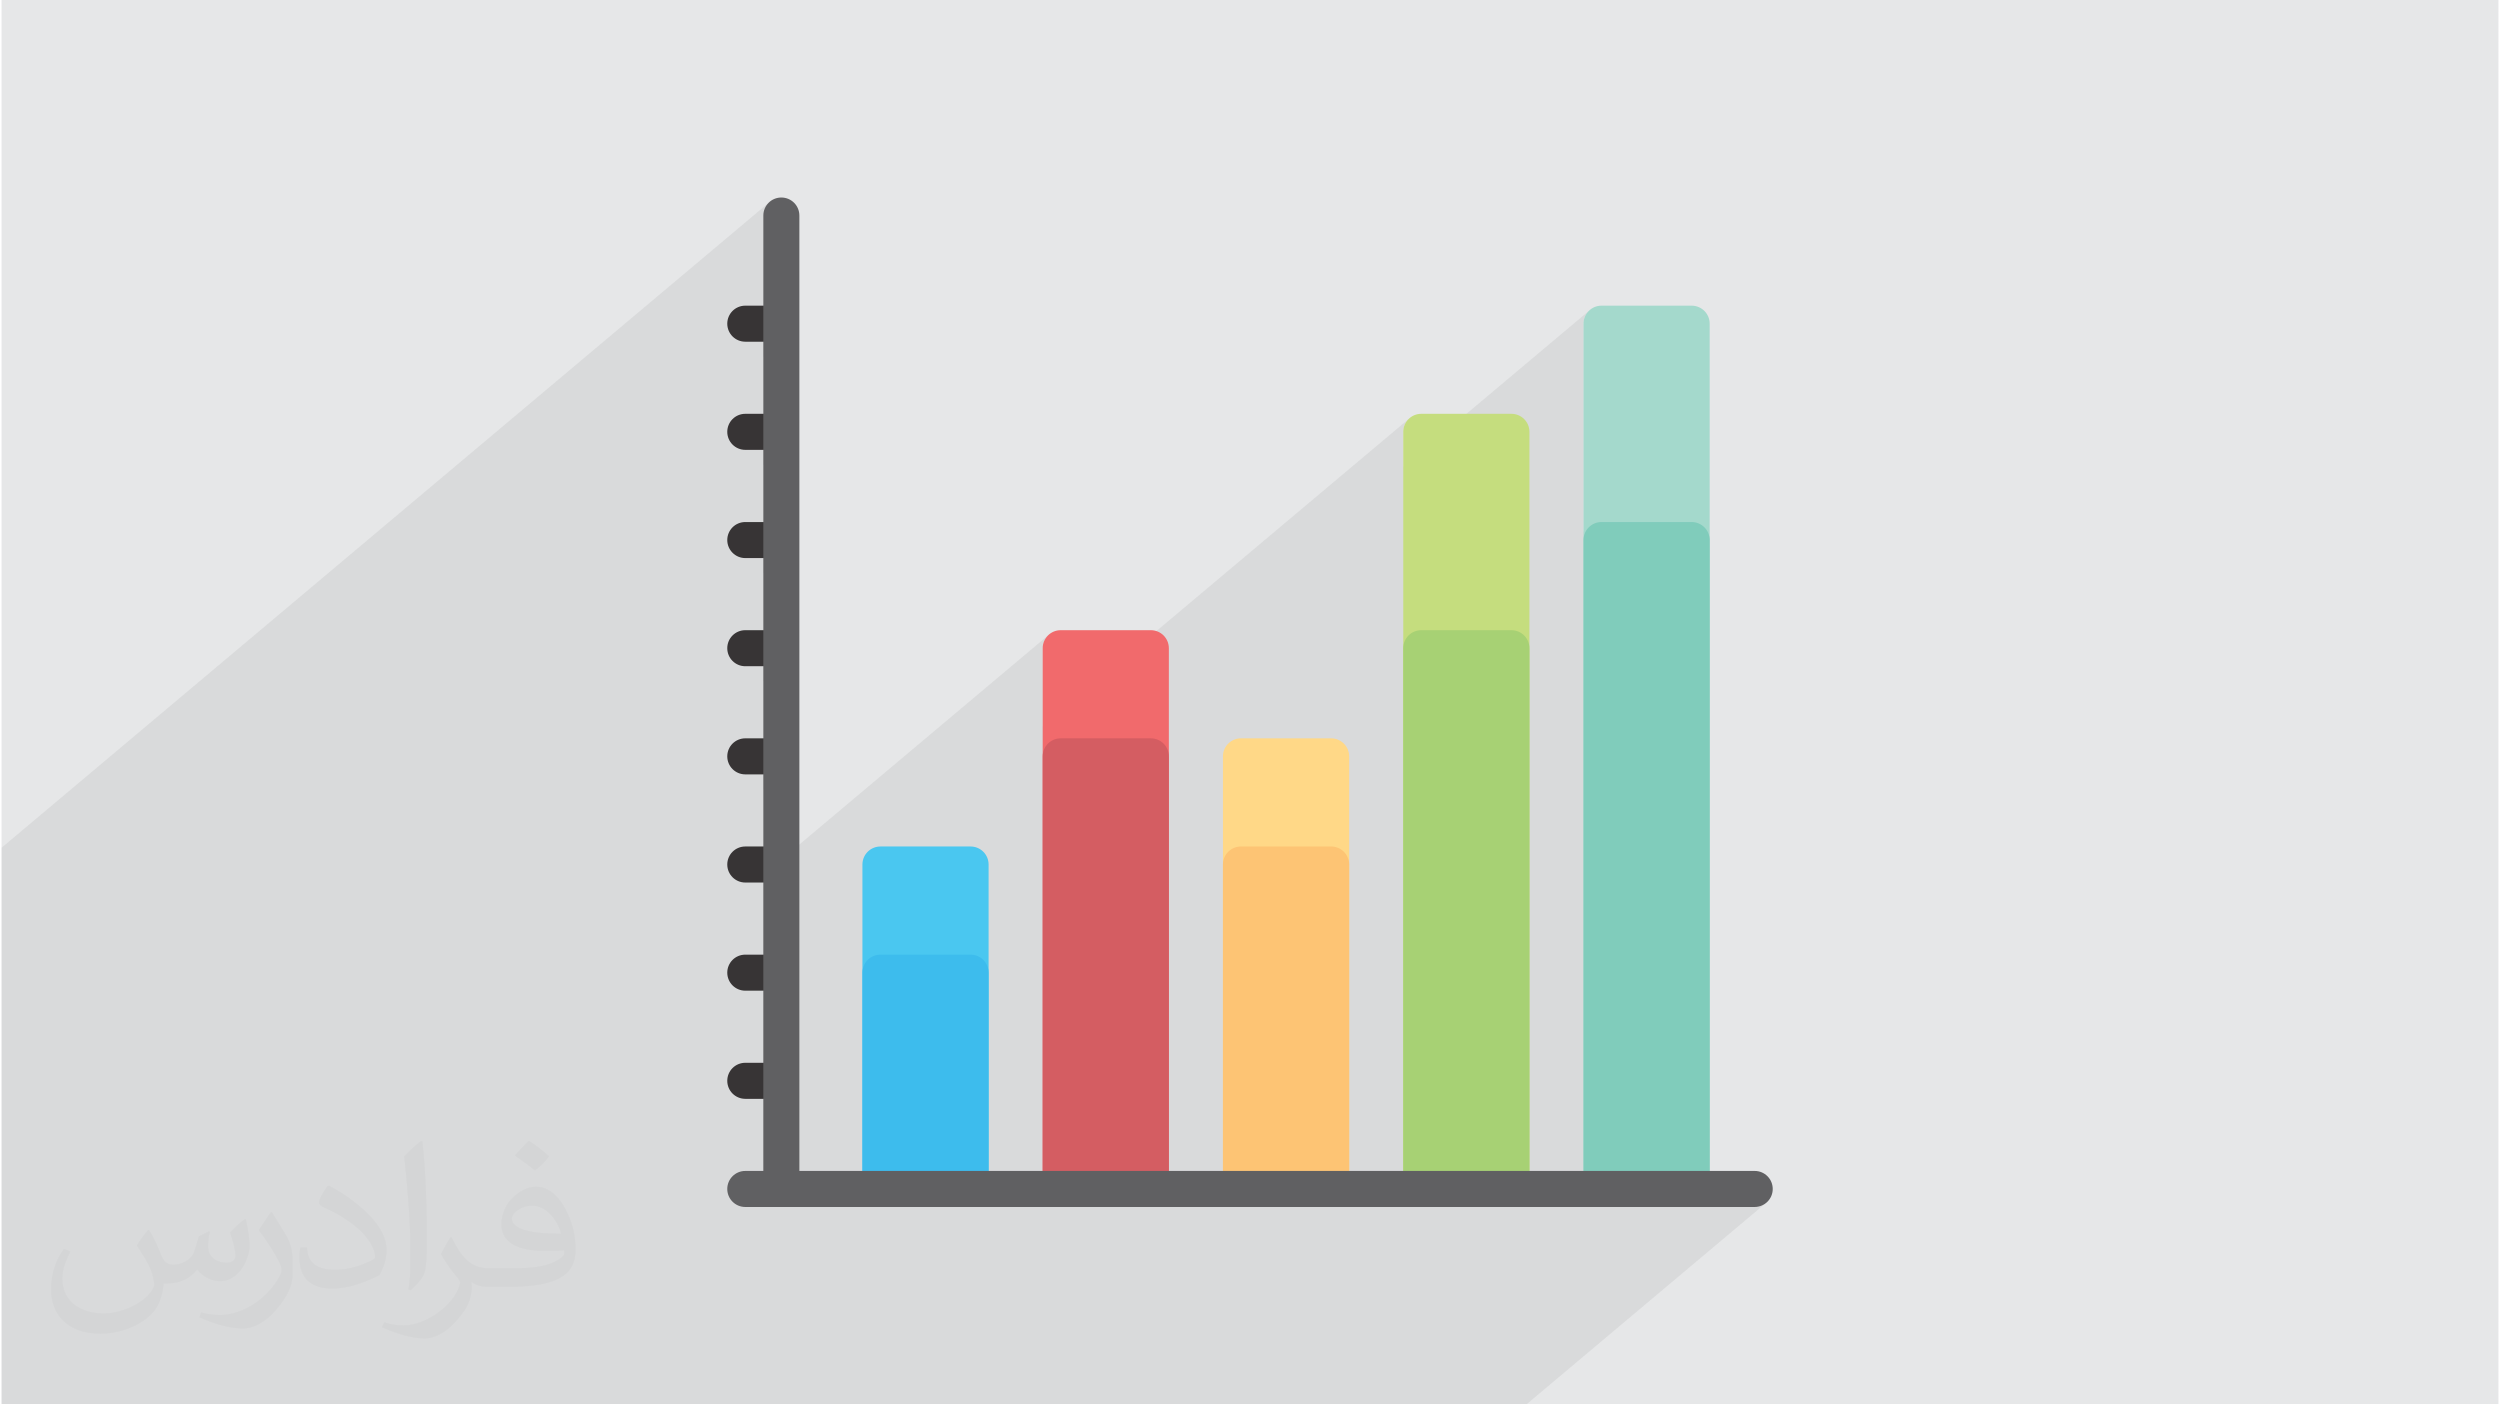 <?xml version="1.0" encoding="UTF-8"?>
<!DOCTYPE svg PUBLIC "-//W3C//DTD SVG 1.0//EN" "http://www.w3.org/TR/2001/REC-SVG-20010904/DTD/svg10.dtd">
<!-- Creator: CorelDRAW 2017 -->
<svg xmlns="http://www.w3.org/2000/svg" xml:space="preserve" width="356px" height="200px" version="1.0" shape-rendering="geometricPrecision" text-rendering="geometricPrecision" image-rendering="optimizeQuality" fill-rule="evenodd" clip-rule="evenodd"
viewBox="0 0 35600 20025"
 xmlns:xlink="http://www.w3.org/1999/xlink">
 <g id="Layer_x0020_1">
  <g id="_2893930206256">
   <path fill="#E6E7E8" d="M0 0l35600 0 0 20025 -35600 0 0 -20025z"/>
   <path fill="#373435" fill-opacity="0.031" d="M2102 17538c67,103 111,202 155,311 31,64 48,183 198,183 44,0 107,-14 163,-45 63,-33 111,-82 135,-159l61 -201 145 -72 10 10c-19,76 -24,148 -24,206 0,169 145,233 262,233 68,0 128,-33 128,-95 0,-81 -34,-216 -78,-338 68,-68 136,-136 214,-191l12 6c34,144 53,286 53,381 0,92 -41,195 -75,263 -70,132 -194,237 -344,237 -114,0 -240,-57 -327,-163l-5 0c-83,101 -209,194 -412,194l-63 0c-10,134 -39,229 -82,313 -122,237 -480,404 -817,404 -470,0 -705,-272 -705,-632 0,-223 72,-431 184,-577l92 37c-70,134 -116,261 -116,385 0,338 274,499 591,499 293,0 657,-188 722,-404 -24,-237 -114,-348 -250,-565 42,-72 95,-144 160,-220l13 0zm5414 -1273c99,62 196,136 290,221 -53,74 -118,142 -201,201 -94,-76 -189,-142 -286,-212 66,-74 131,-146 197,-210zm51 925c-160,0 -291,105 -291,183 0,167 320,219 702,217 -48,-196 -215,-400 -411,-400zm-359 894c208,0 390,-6 528,-41 155,-39 286,-118 286,-171 0,-15 0,-31 -5,-46 -87,9 -186,9 -274,9 -281,0 -496,-64 -581,-223 -22,-43 -36,-93 -36,-148 0,-153 65,-303 181,-406 97,-84 204,-138 313,-138 196,0 354,159 463,408 60,136 101,292 101,490 0,132 -36,243 -118,326 -153,148 -434,204 -865,204l-197 0 0 0 -51 0c-106,0 -184,-19 -244,-66l-10 0c2,24 5,49 5,72 0,97 -32,220 -97,319 -192,286 -400,410 -579,410 -182,0 -405,-70 -606,-161l36 -70c66,27 155,45 279,45 325,0 751,-313 804,-617 -12,-25 -33,-58 -65,-93 -94,-113 -155,-208 -211,-307 49,-95 92,-171 134,-239l16 -2c139,282 265,445 546,445l43 0 0 0 204 0zm-1406 299c24,-130 26,-276 26,-412l0 -202c0,-377 -48,-925 -87,-1281 68,-75 163,-161 238,-219l21 6c51,449 64,971 64,1450 0,126 -5,250 -17,340 -8,114 -73,200 -214,332l-31 -14zm-1447 -596c7,177 94,317 397,317 189,0 349,-49 526,-133 31,-15 48,-33 48,-50 0,-111 -84,-257 -228,-391 -138,-126 -322,-237 -494,-311 -58,-25 -77,-52 -77,-76 0,-52 68,-159 123,-235l20 -2c196,103 416,255 579,426 148,157 240,315 240,488 0,128 -39,250 -102,361 -216,109 -446,191 -674,191 -276,0 -465,-129 -465,-434 0,-33 0,-85 12,-151l95 0zm-500 -502l172 278c63,103 121,214 121,391l0 227c0,183 -117,379 -306,572 -147,132 -278,188 -399,188 -180,0 -386,-56 -623,-159l26 -70c76,21 163,37 270,37 341,-2 690,-251 850,-556 19,-35 27,-68 27,-91 0,-35 -20,-74 -34,-109 -87,-165 -184,-315 -291,-453 56,-88 111,-173 172,-257l15 2z"/>
   <path fill="#373435" fill-opacity="0.078" d="M22630 7518l-75 63 0 -2966 5 -51 15 -49 24 -43 31 -38 -2645 2224 0 -501 5 -51 15 -49 24 -43 31 -38 -5216 4385 0 -1119 6 -52 15 -48 23 -44 32 -38 -4059 3413 0 -1216 257 -216 -257 0 0 -1326 257 -216 -257 0 0 -1326 257 -216 -257 0 0 -1326 257 -217 -257 0 0 -1325 257 -217 -257 0 0 -1799 5 -51 15 -49 24 -43 31 -38 -10936 9195 0 119 0 991 0 119 0 473 0 432 0 518 0 119 0 473 0 432 0 518 0 119 0 473 0 432 0 518 0 119 0 473 0 432 0 518 0 119 0 473 0 68 433 0 616 0 141 0 563 0 126 0 141 0 247 0 616 0 94 0 47 0 94 0 234 0 141 0 94 0 126 0 92 0 283 0 13 0 128 0 488 0 94 0 47 0 45 0 187 0 331 0 232 0 282 0 253 0 95 0 141 0 127 0 141 0 59 0 149 0 119 0 93 0 142 0 209 0 92 0 201 0 92 0 269 0 92 0 105 0 83 0 479 0 83 0 174 0 361 0 202 0 361 0 56 0 48 0 93 0 630 0 562 0 1237 0 49 0 92 0 630 0 563 0 1236 0 49 0 92 0 630 0 563 0 1236 0 49 0 91 0 631 0 563 0 1236 0 49 0 91 0 1114 0 91 0 3402 -2860 -44 24 -48 15 -52 5 -1113 0 357 -301 38 -31 32 -38 24 -44 15 -48 5 -52 0 -8995 -5 -52 -15 -49 -24 -43 -32 -38 -38 -32 -43 -23 -48 -15 -52 -5 -1285 0 -52 5 -48 15 -44 23 -38 32zm-11512 -4702l0 0zm14135 14136l0 0z"/>
   <g>
    <path fill="#FFD887" fill-rule="nonzero" d="M18957 16952l-1286 0c-141,0 -257,-115 -257,-257l0 -5911c0,-142 116,-257 257,-257l1286 0c141,0 257,115 257,257l0 5911c0,142 -116,257 -257,257z"/>
    <path fill="#FDC474" fill-rule="nonzero" d="M18957 16952l-1286 0c-141,0 -257,-115 -257,-257l0 -4369c0,-142 116,-257 257,-257l1286 0c141,0 257,115 257,257l0 4369c0,142 -116,257 -257,257z"/>
    <path fill="#C5DD7E" fill-rule="nonzero" d="M21527 16952l-1285 0c-142,0 -257,-115 -257,-257l0 -10538c0,-142 115,-257 257,-257l1285 0c142,0 257,115 257,257l0 10538c0,142 -115,257 -257,257z"/>
    <path fill="#A7D174" fill-rule="nonzero" d="M21527 16952l-1285 0c-142,0 -257,-115 -257,-257l0 -7453c0,-142 115,-257 257,-257l1285 0c142,0 257,115 257,257l0 7453c0,142 -115,257 -257,257z"/>
    <path fill="#4AC7F0" fill-rule="nonzero" d="M13816 16952l-1285 0c-142,0 -257,-115 -257,-257l0 -4369c0,-142 115,-257 257,-257l1285 0c142,0 257,115 257,257l0 4369c0,142 -115,257 -257,257z"/>
    <path fill="#A4D9CC" fill-rule="nonzero" d="M24097 16952l-1285 0c-142,0 -257,-115 -257,-257l0 -12080c0,-142 115,-257 257,-257l1285 0c142,0 257,115 257,257l0 12080c0,142 -115,257 -257,257z"/>
    <path fill="#80CCBB" fill-rule="nonzero" d="M24097 16952l-1285 0c-142,0 -257,-115 -257,-257l0 -8995c0,-142 115,-257 257,-257l1285 0c142,0 257,115 257,257l0 8995c0,142 -115,257 -257,257z"/>
    <path fill="#F16A6C" fill-rule="nonzero" d="M16386 16952l-1285 0c-142,0 -257,-115 -257,-257l0 -7453c0,-142 115,-257 257,-257l1285 0c142,0 257,115 257,257l0 7453c0,142 -115,257 -257,257z"/>
    <path fill="#D45D62" fill-rule="nonzero" d="M16386 16952l-1285 0c-142,0 -257,-115 -257,-257l0 -5911c0,-142 115,-257 257,-257l1285 0c142,0 257,115 257,257l0 5911c0,142 -115,257 -257,257z"/>
    <path fill="#3DBCED" fill-rule="nonzero" d="M13816 16952l-1285 0c-142,0 -257,-115 -257,-257l0 -2827c0,-142 115,-257 257,-257l1285 0c142,0 257,115 257,257l0 2827c0,142 -115,257 -257,257z"/>
    <path fill="#373435" fill-rule="nonzero" d="M11118 15667l-514 0c-142,0 -257,-115 -257,-257l0 0c0,-142 115,-257 257,-257l514 0 0 514z"/>
    <path fill="#373435" fill-rule="nonzero" d="M11118 14125l-514 0c-142,0 -257,-115 -257,-257l0 0c0,-142 115,-257 257,-257l514 0 0 514z"/>
    <path fill="#373435" fill-rule="nonzero" d="M11118 12583l-514 0c-142,0 -257,-115 -257,-257l0 0c0,-142 115,-257 257,-257l514 0 0 514z"/>
    <path fill="#373435" fill-rule="nonzero" d="M11118 11041l-514 0c-142,0 -257,-115 -257,-257l0 0c0,-142 115,-257 257,-257l514 0 0 514z"/>
    <path fill="#373435" fill-rule="nonzero" d="M11118 9499l-514 0c-142,0 -257,-115 -257,-257l0 0c0,-142 115,-257 257,-257l514 0 0 514z"/>
    <path fill="#373435" fill-rule="nonzero" d="M11118 7957l-514 0c-142,0 -257,-116 -257,-257l0 0c0,-142 115,-257 257,-257l514 0 0 514z"/>
    <path fill="#373435" fill-rule="nonzero" d="M11118 6414l-514 0c-142,0 -257,-115 -257,-257l0 0c0,-142 115,-257 257,-257l514 0 0 514z"/>
    <path fill="#373435" fill-rule="nonzero" d="M11118 4872l-514 0c-142,0 -257,-115 -257,-257l0 0c0,-142 115,-257 257,-257l514 0 0 514z"/>
    <path fill="#606062" fill-rule="nonzero" d="M11118 16952l0 0c-142,0 -257,-115 -257,-257l0 -13622c0,-142 115,-257 257,-257l0 0c142,0 257,115 257,257l0 13622c0,142 -115,257 -257,257z"/>
    <path fill="#606062" fill-rule="nonzero" d="M10347 16952l0 0c0,-142 115,-257 257,-257l14392 0c142,0 257,115 257,257l0 0c0,142 -115,257 -257,257l-14392 0c-142,0 -257,-115 -257,-257z"/>
   </g>
  </g>
 </g>
</svg>
